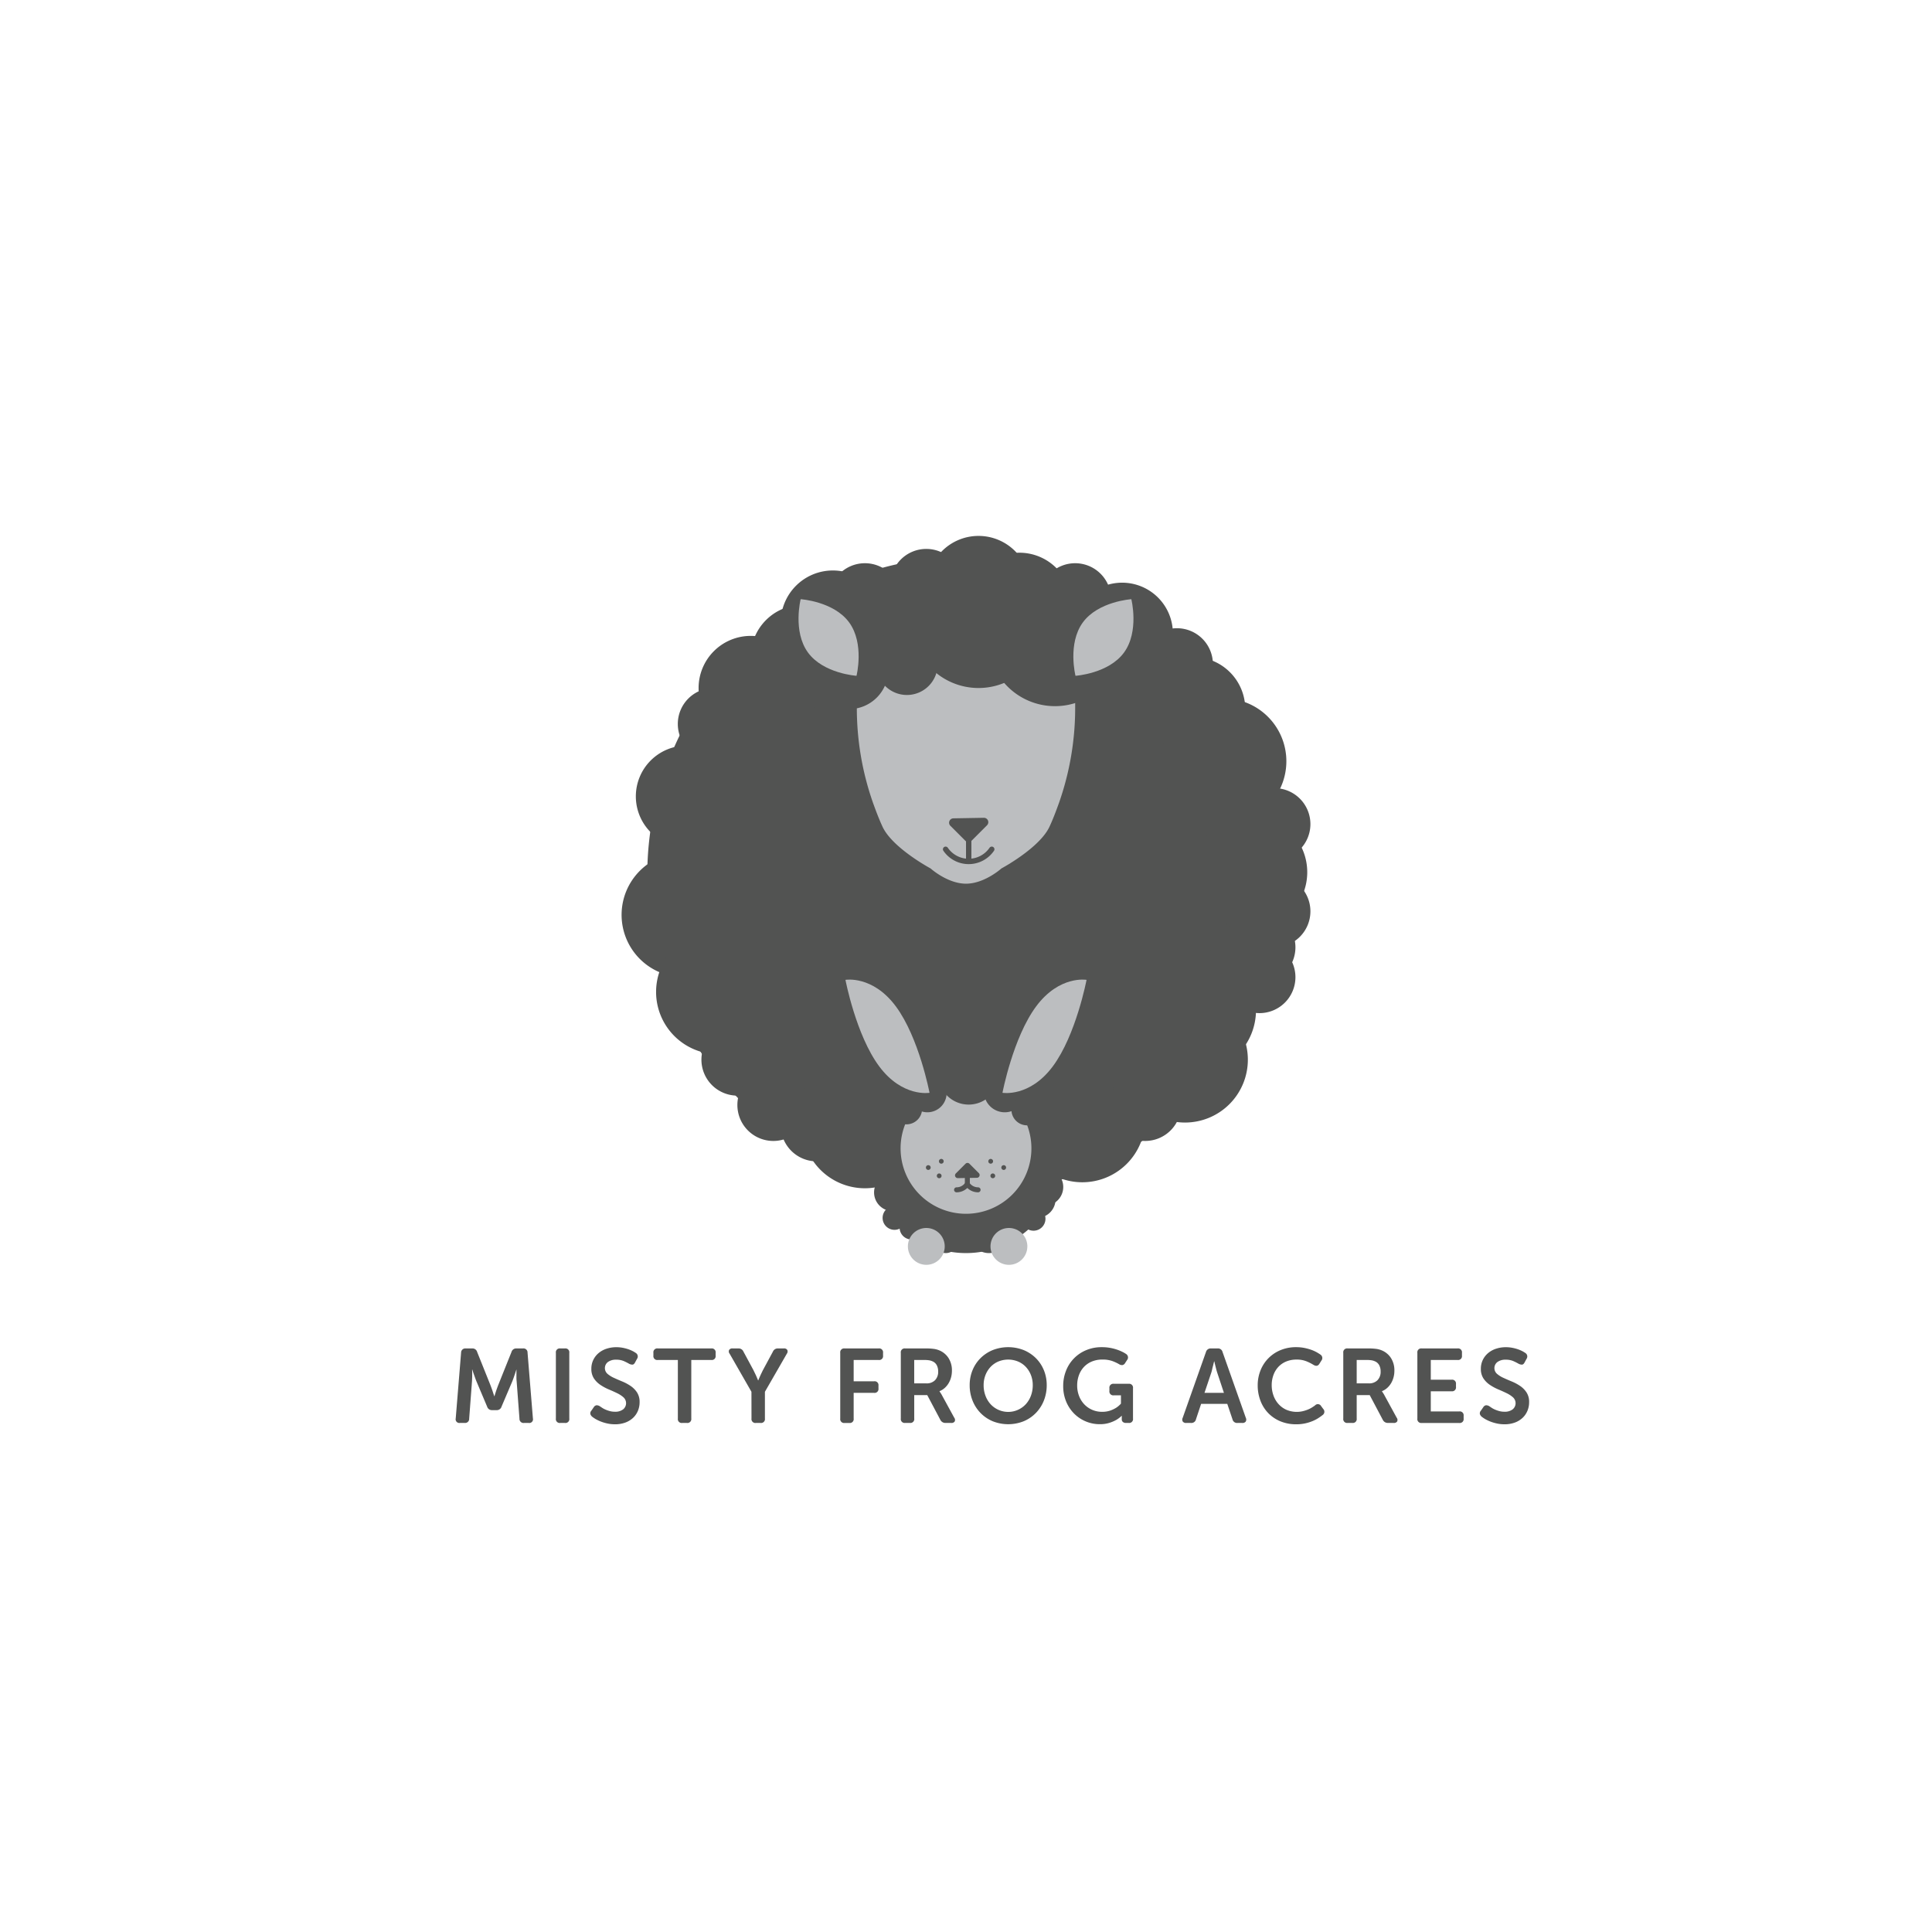 <?xml version="1.0" encoding="UTF-8"?> <svg xmlns="http://www.w3.org/2000/svg" xmlns:xlink="http://www.w3.org/1999/xlink" width="5in" height="5in" viewBox="0 0 360 360"><defs><clipPath id="a"><rect width="360" height="360" fill="none"></rect></clipPath></defs><g clip-path="url(#a)"><g clip-path="url(#a)"><path d="M239.391,163.114A59.39,59.39,0,1,1,180,103.724a59.391,59.391,0,0,1,59.392,59.39" fill="#525352"></path><path d="M180,116.014H159.66v15.564a53.288,53.288,0,0,0,3.024,18.053c.489,1.354,1.058,2.887,1.755,4.4,1.832,3.973,8.962,7.791,8.962,7.791s3.146,2.84,6.6,2.84,6.6-2.84,6.6-2.84,7.13-3.818,8.963-7.791c.7-1.511,1.266-3.044,1.755-4.4a53.312,53.312,0,0,0,3.023-18.053V116.014Z" fill="#bcbec0"></path><path d="M158.193,132.133a7.328,7.328,0,1,1,7.328-7.328,7.328,7.328,0,0,1-7.328,7.328" fill="#525352"></path><path d="M168.989,129.5a5.732,5.732,0,1,1,5.731-5.731,5.731,5.731,0,0,1-5.731,5.731" fill="#525352"></path><path d="M165.521,125.931a8.473,8.473,0,1,1,8.473-8.473,8.473,8.473,0,0,1-8.473,8.473" fill="#525352"></path><path d="M196.583,131.583a12.51,12.51,0,1,1,12.51-12.509,12.511,12.511,0,0,1-12.51,12.509" fill="#525352"></path><path d="M182.336,128.2a12.51,12.51,0,1,1,12.51-12.51,12.511,12.511,0,0,1-12.51,12.51" fill="#525352"></path><path d="M177.09,153.876l2.787,2.789a.819.819,0,0,0,1.154,0l2.886-2.886a.817.817,0,0,0-.591-1.394l-5.674.1a.815.815,0,0,0-.562,1.392" fill="#525352"></path><line x1="180.504" y1="155.982" x2="180.504" y2="160.52" fill="none" stroke="#525352" stroke-miterlimit="10"></line><path d="M176.2,158.251a5.213,5.213,0,0,0,8.6,0" fill="none" stroke="#525352" stroke-linecap="round" stroke-miterlimit="10"></path><path d="M139.887,118.49a9.715,9.715,0,1,1-9.714,9.714,9.715,9.715,0,0,1,9.714-9.714" fill="#525352"></path><path d="M149.6,112.7a9.715,9.715,0,1,1-9.715,9.714A9.714,9.714,0,0,1,149.6,112.7" fill="#525352"></path><path d="M155.192,106.3a9.715,9.715,0,1,1-9.715,9.715,9.715,9.715,0,0,1,9.715-9.715" fill="#525352"></path><path d="M222.32,122.419a9.715,9.715,0,1,1-9.715,9.714,9.715,9.715,0,0,1,9.715-9.714" fill="#525352"></path><path d="M227.982,130.133a11.714,11.714,0,1,1-11.714,11.714,11.715,11.715,0,0,1,11.714-11.714" fill="#525352"></path><path d="M222.32,176.52a11.715,11.715,0,1,1-11.715,11.714A11.715,11.715,0,0,1,222.32,176.52" fill="#525352"></path><path d="M220.807,185.742a11.714,11.714,0,1,1-11.715,11.714,11.715,11.715,0,0,1,11.715-11.714" fill="#525352"></path><path d="M201.671,196.868a11.715,11.715,0,1,1-11.714,11.714,11.714,11.714,0,0,1,11.714-11.714" fill="#525352"></path><path d="M161.164,197.985A11.715,11.715,0,1,1,149.449,209.7a11.715,11.715,0,0,1,11.715-11.714" fill="#525352"></path><path d="M189.957,102.99a9.715,9.715,0,1,1-9.715,9.714,9.715,9.715,0,0,1,9.715-9.714" fill="#525352"></path><path d="M133,128.2a6.7,6.7,0,1,1-6.7,6.7,6.7,6.7,0,0,1,6.7-6.7" fill="#525352"></path><path d="M137.4,190.753a6.7,6.7,0,1,1-6.7,6.7,6.7,6.7,0,0,1,6.7-6.7" fill="#525352"></path><path d="M152.18,203a6.7,6.7,0,1,1-6.7,6.7,6.7,6.7,0,0,1,6.7-6.7" fill="#525352"></path><path d="M144.1,199.2a6.7,6.7,0,1,1-6.7,6.7,6.7,6.7,0,0,1,6.7-6.7" fill="#525352"></path><path d="M219.308,117.061a6.7,6.7,0,1,1-6.7,6.7,6.7,6.7,0,0,1,6.7-6.7" fill="#525352"></path><path d="M161.164,104.948a6.7,6.7,0,1,1-6.7,6.7,6.7,6.7,0,0,1,6.7-6.7" fill="#525352"></path><path d="M172.6,102.283a6.7,6.7,0,1,1-6.7,6.7,6.7,6.7,0,0,1,6.7-6.7" fill="#525352"></path><path d="M182.336,99.86a9.607,9.607,0,1,1-9.607,9.606,9.606,9.606,0,0,1,9.607-9.606" fill="#525352"></path><path d="M237.476,163.114a6.7,6.7,0,1,1-6.7,6.7,6.7,6.7,0,0,1,6.7-6.7" fill="#525352"></path><path d="M232.953,151.891a10.633,10.633,0,1,1-10.633,10.633,10.634,10.634,0,0,1,10.633-10.633" fill="#525352"></path><path d="M237.476,146.859a6.7,6.7,0,1,1-6.7,6.7,6.7,6.7,0,0,1,6.7-6.7" fill="#525352"></path><path d="M234.685,175.381a6.7,6.7,0,1,1-6.7,6.7,6.7,6.7,0,0,1,6.7-6.7" fill="#525352"></path><path d="M234.685,169.817a6.7,6.7,0,1,1-6.7,6.7,6.7,6.7,0,0,1,6.7-6.7" fill="#525352"></path><path d="M213.385,199.2a6.7,6.7,0,1,1-6.7,6.7,6.7,6.7,0,0,1,6.7-6.7" fill="#525352"></path><path d="M200.34,104.948a6.7,6.7,0,1,1-6.7,6.7,6.7,6.7,0,0,1,6.7-6.7" fill="#525352"></path><path d="M127.938,138.936a9.458,9.458,0,1,1-9.458,9.458,9.457,9.457,0,0,1,9.458-9.458" fill="#525352"></path><path d="M209.093,108.575a9.458,9.458,0,1,1-9.458,9.458,9.457,9.457,0,0,1,9.458-9.458" fill="#525352"></path><path d="M127.436,158.859a11.613,11.613,0,1,1-11.612,11.613,11.612,11.612,0,0,1,11.612-11.613" fill="#525352"></path><path d="M133.865,173.219a11.613,11.613,0,1,1-11.613,11.612,11.612,11.612,0,0,1,11.613-11.612" fill="#525352"></path><path d="M149.191,111.651s-1.51,6,1.363,9.937,9.044,4.337,9.044,4.337,1.51-5.995-1.363-9.936-9.044-4.338-9.044-4.338" fill="#bcbec0"></path><path d="M210.808,111.651s1.511,6-1.363,9.937-9.044,4.337-9.044,4.337-1.51-5.995,1.364-9.936,9.043-4.338,9.043-4.338" fill="#bcbec0"></path><path d="M197.547,215.947A17.547,17.547,0,1,1,180,198.4a17.546,17.546,0,0,1,17.547,17.547" fill="#525352"></path><path d="M192.584,224.878a2.223,2.223,0,1,1-2.223,2.223,2.223,2.223,0,0,1,2.223-2.223" fill="#525352"></path><path d="M166.684,224.717a2.223,2.223,0,1,1-2.223,2.223,2.223,2.223,0,0,1,2.223-2.223" fill="#525352"></path><path d="M169.85,226.514a2.223,2.223,0,1,1-2.224,2.223,2.223,2.223,0,0,1,2.224-2.223" fill="#525352"></path><path d="M176.239,229.047a2.223,2.223,0,1,1-2.223,2.223,2.223,2.223,0,0,1,2.223-2.223" fill="#525352"></path><path d="M194.63,217.687a3.49,3.49,0,1,1-3.49,3.49,3.489,3.489,0,0,1,3.49-3.49" fill="#525352"></path><path d="M194.137,206.774a3.49,3.49,0,1,1-3.49,3.49,3.489,3.489,0,0,1,3.49-3.49" fill="#525352"></path><path d="M192.584,201.566a3.49,3.49,0,1,1-3.49,3.49,3.489,3.489,0,0,1,3.49-3.49" fill="#525352"></path><path d="M193.2,219.96a3.49,3.49,0,1,1-3.489,3.491,3.49,3.49,0,0,1,3.489-3.491" fill="#525352"></path><path d="M164.462,207.458a3.49,3.49,0,1,1-3.489,3.489,3.488,3.488,0,0,1,3.489-3.489" fill="#525352"></path><path d="M166.36,218.7a3.49,3.49,0,1,1-3.489,3.49,3.489,3.489,0,0,1,3.489-3.49" fill="#525352"></path><path d="M184.254,226.514a3.49,3.49,0,1,1-3.489,3.49,3.489,3.489,0,0,1,3.489-3.49" fill="#525352"></path><path d="M192.188,213.98A12.189,12.189,0,1,1,180,201.793a12.189,12.189,0,0,1,12.188,12.187" fill="#bcbec0"></path><path d="M168.908,209.506a2.916,2.916,0,1,1,2.916-2.916,2.916,2.916,0,0,1-2.916,2.916" fill="#525352"></path><path d="M191.381,209.691a2.916,2.916,0,1,1,2.916-2.916,2.917,2.917,0,0,1-2.916,2.916" fill="#525352"></path><path d="M172.807,207.258a3.584,3.584,0,1,1,3.583-3.583,3.584,3.584,0,0,1-3.583,3.583" fill="#525352"></path><path d="M170.941,206.73a5.3,5.3,0,1,1,5.3-5.3,5.3,5.3,0,0,1-5.3,5.3" fill="#525352"></path><path d="M187.218,207.258a3.874,3.874,0,1,1,3.875-3.874,3.873,3.873,0,0,1-3.875,3.874" fill="#525352"></path><path d="M188.129,205.056A3.875,3.875,0,1,1,192,201.181a3.875,3.875,0,0,1-3.874,3.875" fill="#525352"></path><path d="M180.5,205.823a5.686,5.686,0,1,1,5.686-5.686,5.687,5.687,0,0,1-5.686,5.686" fill="#525352"></path><path d="M182.389,218.592l-1.75-1.75a.515.515,0,0,0-.725,0l-1.81,1.811a.512.512,0,0,0,.371.874l3.56-.061a.512.512,0,0,0,.354-.874" fill="#525352"></path><path d="M178.243,221.705a2.428,2.428,0,0,0,2-1.057" fill="none" stroke="#525352" stroke-linecap="round" stroke-miterlimit="10" stroke-width="0.932"></path><path d="M182.251,221.705a2.426,2.426,0,0,1-2-1.057v-2.431" fill="none" stroke="#525352" stroke-linecap="round" stroke-miterlimit="10" stroke-width="0.932"></path><path d="M202.463,182.581s-1.959,10.3-6.285,16.115-9.382,4.931-9.382,4.931,1.959-10.3,6.285-16.115,9.382-4.931,9.382-4.931" fill="#bcbec0"></path><path d="M157.538,182.581s1.959,10.3,6.285,16.115,9.381,4.931,9.381,4.931-1.959-10.3-6.285-16.115-9.381-4.931-9.381-4.931" fill="#bcbec0"></path><path d="M176.035,232.249a3.431,3.431,0,1,1-3.432-3.431,3.431,3.431,0,0,1,3.432,3.431" fill="#bcbec0"></path><path d="M191.43,232.249A3.432,3.432,0,1,1,188,228.818a3.432,3.432,0,0,1,3.433,3.431" fill="#bcbec0"></path></g><g><path d="M85.918,252.042a.778.778,0,0,1,.841-.782h1.232a.9.9,0,0,1,.92.665l2.484,6.2c.079.208.16.43.245.664s.159.457.224.665l.235.705h.04q.1-.353.215-.705.1-.312.224-.665c.085-.234.166-.456.245-.664l2.484-6.2a.913.913,0,0,1,.939-.665h1.212a.753.753,0,0,1,.842.782l1,12.265a.689.689,0,0,1-.782.84h-.88a.753.753,0,0,1-.842-.782l-.527-6.983a5.914,5.914,0,0,1-.039-.714v-.714c0-.247,0-.488.019-.724h-.039q-.138.412-.255.783-.117.333-.244.7c-.085.248-.166.47-.245.665l-2.015,4.733a.9.9,0,0,1-.919.646h-.821a.913.913,0,0,1-.939-.646l-2-4.733c-.078-.195-.163-.42-.253-.675s-.176-.491-.254-.714c-.092-.261-.177-.521-.255-.782h-.039c.012.248.019.5.019.743q0,.333-.01.714t-.029.714l-.528,6.983a.752.752,0,0,1-.841.782H85.7a.689.689,0,0,1-.782-.84Z" fill="#525352"></path><path d="M103.58,252.081a.718.718,0,0,1,.8-.821h.9a.718.718,0,0,1,.8.821v12.245a.717.717,0,0,1-.8.821h-.9a.718.718,0,0,1-.8-.821Z" fill="#525352"></path><path d="M110.329,263.974a1.13,1.13,0,0,1-.323-.479.745.745,0,0,1,.2-.655l.431-.626a.742.742,0,0,1,.5-.362,1.087,1.087,0,0,1,.635.185l.44.294a3.948,3.948,0,0,0,.626.332,5.749,5.749,0,0,0,.8.275,3.675,3.675,0,0,0,.948.117,2.369,2.369,0,0,0,1.525-.441,1.479,1.479,0,0,0,.069-2.239,5.179,5.179,0,0,0-1.2-.782q-.724-.354-1.555-.7a9.21,9.21,0,0,1-1.555-.842,4.4,4.4,0,0,1-1.2-1.2,3.153,3.153,0,0,1-.48-1.79,3.738,3.738,0,0,1,.363-1.663,3.84,3.84,0,0,1,.987-1.271,4.445,4.445,0,0,1,1.478-.812,5.8,5.8,0,0,1,1.847-.284,6.181,6.181,0,0,1,1.164.108,7.96,7.96,0,0,1,1.018.263,6.192,6.192,0,0,1,.821.343,4.654,4.654,0,0,1,.577.342.769.769,0,0,1,.254,1.115l-.351.646q-.216.43-.509.43a1.345,1.345,0,0,1-.607-.156,9.482,9.482,0,0,0-1.007-.509,3.47,3.47,0,0,0-1.4-.254,2.5,2.5,0,0,0-1.545.43,1.421,1.421,0,0,0-.088,2.2,4.859,4.859,0,0,0,1.2.753c.483.223,1,.448,1.555.675a8.732,8.732,0,0,1,1.555.832,4.365,4.365,0,0,1,1.2,1.212,3.236,3.236,0,0,1,.479,1.819,4.109,4.109,0,0,1-.313,1.6,3.8,3.8,0,0,1-.9,1.311,4.25,4.25,0,0,1-1.438.88,5.487,5.487,0,0,1-1.946.322,6.5,6.5,0,0,1-1.408-.147,7.9,7.9,0,0,1-1.213-.361,7.074,7.074,0,0,1-.968-.46A6.393,6.393,0,0,1,110.329,263.974Z" fill="#525352"></path><path d="M126.309,253.411h-3.737a.714.714,0,0,1-.821-.794v-.543a.723.723,0,0,1,.821-.814h9.976a.715.715,0,0,1,.8.814v.543a.706.706,0,0,1-.8.794h-3.736v10.914a.726.726,0,0,1-.821.822h-.881a.717.717,0,0,1-.8-.822Z" fill="#525352"></path><path d="M140.021,259.338l-4.069-7.1a.653.653,0,0,1-.089-.694.675.675,0,0,1,.636-.284h1.1a.978.978,0,0,1,.938.606l1.878,3.482c.1.222.209.44.314.655s.195.414.273.6q.137.313.254.606h.04c.078-.195.162-.4.254-.606.078-.183.169-.381.273-.6s.209-.433.314-.655l1.878-3.482a.978.978,0,0,1,.938-.606h1.1a.669.669,0,0,1,.645.284.687.687,0,0,1-.079.694l-4.088,7.1v4.988a.716.716,0,0,1-.8.821h-.88a.725.725,0,0,1-.821-.821Z" fill="#525352"></path><path d="M156.567,252.081a.718.718,0,0,1,.8-.821h6.357a.723.723,0,0,1,.821.814v.543a.714.714,0,0,1-.821.794h-4.656v3.971h3.8a.715.715,0,0,1,.822.8v.543a.723.723,0,0,1-.822.814h-3.8v4.792a.717.717,0,0,1-.8.821h-.9a.718.718,0,0,1-.8-.821Z" fill="#525352"></path><path d="M167.853,252.081a.717.717,0,0,1,.8-.821h3.755a11.293,11.293,0,0,1,1.614.088,4.09,4.09,0,0,1,1.027.284,3.734,3.734,0,0,1,1.692,1.418,4.241,4.241,0,0,1,.636,2.376,4.7,4.7,0,0,1-.157,1.213,4.354,4.354,0,0,1-.45,1.086,3.819,3.819,0,0,1-.723.889,3.143,3.143,0,0,1-.979.607v.039l.118.176c.039.065.087.14.147.225a2.873,2.873,0,0,1,.186.322l2.288,4.187a.667.667,0,0,1,.087.7.7.7,0,0,1-.655.273h-1.055a1.024,1.024,0,0,1-.959-.567l-2.445-4.616h-2.426v4.362a.717.717,0,0,1-.8.821h-.9a.717.717,0,0,1-.8-.821Zm4.773,5.692a2.162,2.162,0,0,0,1.6-.588,2.211,2.211,0,0,0,.587-1.632,2.457,2.457,0,0,0-.264-1.168,1.6,1.6,0,0,0-.831-.738,2.39,2.39,0,0,0-.6-.176,5.6,5.6,0,0,0-.909-.06h-1.859v4.362Z" fill="#525352"></path><path d="M180.685,258.105a7.249,7.249,0,0,1,.528-2.777,6.771,6.771,0,0,1,1.486-2.249,6.971,6.971,0,0,1,2.27-1.506,7.918,7.918,0,0,1,5.789,0,6.967,6.967,0,0,1,2.269,1.506,6.789,6.789,0,0,1,1.487,2.249,7.287,7.287,0,0,1,.528,2.777,7.693,7.693,0,0,1-.528,2.857,7,7,0,0,1-1.487,2.317,6.869,6.869,0,0,1-2.269,1.546,7.8,7.8,0,0,1-5.789,0,6.874,6.874,0,0,1-2.27-1.546,6.983,6.983,0,0,1-1.486-2.317A7.653,7.653,0,0,1,180.685,258.105Zm2.6,0a5.507,5.507,0,0,0,.343,1.966,4.811,4.811,0,0,0,.948,1.575,4.464,4.464,0,0,0,6.572,0,4.83,4.83,0,0,0,.949-1.575,5.529,5.529,0,0,0,.342-1.966,5.111,5.111,0,0,0-.342-1.886,4.718,4.718,0,0,0-.949-1.517A4.291,4.291,0,0,0,189.7,253.7a4.852,4.852,0,0,0-3.678,0,4.3,4.3,0,0,0-1.447,1.007,4.7,4.7,0,0,0-.948,1.517A5.091,5.091,0,0,0,183.286,258.105Z" fill="#525352"></path><path d="M198.112,258.263a7.61,7.61,0,0,1,.538-2.876,6.8,6.8,0,0,1,3.766-3.814,7.379,7.379,0,0,1,2.875-.548,8.726,8.726,0,0,1,1.594.137,8.59,8.59,0,0,1,1.31.343,8.326,8.326,0,0,1,1,.42,4.818,4.818,0,0,1,.636.372.758.758,0,0,1,.176,1.134l-.353.548a.758.758,0,0,1-.488.381.967.967,0,0,1-.645-.166,7.8,7.8,0,0,0-1.213-.567,5.251,5.251,0,0,0-1.878-.294,5.032,5.032,0,0,0-2.015.382,4.233,4.233,0,0,0-1.476,1.036,4.457,4.457,0,0,0-.91,1.536,5.5,5.5,0,0,0-.313,1.859,5.357,5.357,0,0,0,.362,2,4.708,4.708,0,0,0,.987,1.555,4.516,4.516,0,0,0,3.287,1.369,4.562,4.562,0,0,0,1.535-.234,5.375,5.375,0,0,0,1.105-.528,4.207,4.207,0,0,0,.88-.763V260h-1.33a.723.723,0,0,1-.821-.814v-.523a.722.722,0,0,1,.821-.814h2.777a.717.717,0,0,1,.8.819v5.657a.716.716,0,0,1-.8.819h-.488a.859.859,0,0,1-.6-.185.622.622,0,0,1-.206-.48v-.567a.209.209,0,0,1,.021-.1h-.04a5.005,5.005,0,0,1-1.036.783,6.622,6.622,0,0,1-1.272.538,5.773,5.773,0,0,1-1.761.244,6.715,6.715,0,0,1-4.792-1.976,6.913,6.913,0,0,1-1.486-2.249A7.436,7.436,0,0,1,198.112,258.263Z" fill="#525352"></path><path d="M224.714,251.925a.9.9,0,0,1,.919-.665h1.252a.866.866,0,0,1,.92.665l4.341,12.284a.706.706,0,0,1-.029.685.74.74,0,0,1-.636.253h-.9a.866.866,0,0,1-.92-.665l-.977-2.894h-4.871l-.959,2.875a.865.865,0,0,1-.918.684h-.9a.737.737,0,0,1-.635-.253.706.706,0,0,1-.03-.685Zm3.345,7.609-1.233-3.717c-.065-.195-.131-.417-.195-.665s-.124-.482-.176-.7c-.065-.247-.125-.509-.177-.782h-.039c-.078.273-.143.535-.195.782q-.1.333-.176.7a6.015,6.015,0,0,1-.177.665l-1.251,3.717Z" fill="#525352"></path><path d="M234.355,258.146a7.378,7.378,0,0,1,.529-2.808,6.743,6.743,0,0,1,3.736-3.765,7.434,7.434,0,0,1,2.895-.548,7.7,7.7,0,0,1,1.554.147,9.261,9.261,0,0,1,1.282.352,6.632,6.632,0,0,1,1,.45q.429.245.7.44a.762.762,0,0,1,.156,1.135l-.353.567q-.39.645-1.114.2a8.432,8.432,0,0,0-1.252-.636,4.744,4.744,0,0,0-1.878-.343,4.959,4.959,0,0,0-2,.382,4.166,4.166,0,0,0-1.457,1.036,4.446,4.446,0,0,0-.889,1.526,5.5,5.5,0,0,0-.3,1.828,5.66,5.66,0,0,0,.314,1.878,4.733,4.733,0,0,0,.909,1.585,4.4,4.4,0,0,0,1.466,1.1,4.956,4.956,0,0,0,3.091.284,6.919,6.919,0,0,0,.949-.3,5.149,5.149,0,0,0,.772-.391c.229-.144.421-.274.577-.392a.7.7,0,0,1,1.135.137l.391.528a.745.745,0,0,1-.118,1.135q-.293.234-.753.538a6.882,6.882,0,0,1-1.075.567,8.076,8.076,0,0,1-1.389.44,7.644,7.644,0,0,1-1.692.176,7.565,7.565,0,0,1-2.964-.557,6.787,6.787,0,0,1-2.258-1.526,6.692,6.692,0,0,1-1.448-2.3A7.931,7.931,0,0,1,234.355,258.146Z" fill="#525352"></path><path d="M250.3,252.081a.718.718,0,0,1,.8-.821h3.754a11.318,11.318,0,0,1,1.615.088,4.082,4.082,0,0,1,1.026.284,3.736,3.736,0,0,1,1.693,1.418,4.248,4.248,0,0,1,.635,2.376,4.654,4.654,0,0,1-.157,1.213,4.352,4.352,0,0,1-.449,1.086,3.823,3.823,0,0,1-.724.889,3.15,3.15,0,0,1-.978.607v.039l.117.176q.058.1.147.225a2.873,2.873,0,0,1,.186.322l2.288,4.187a.669.669,0,0,1,.088.7.7.7,0,0,1-.655.273H258.63a1.024,1.024,0,0,1-.959-.567l-2.444-4.616H252.8v4.362a.717.717,0,0,1-.8.821h-.9a.717.717,0,0,1-.8-.821Zm4.773,5.692a2.166,2.166,0,0,0,1.6-.588,2.216,2.216,0,0,0,.587-1.632,2.458,2.458,0,0,0-.265-1.168,1.6,1.6,0,0,0-.831-.738,2.39,2.39,0,0,0-.6-.176,5.6,5.6,0,0,0-.909-.06H252.8v4.362Z" fill="#525352"></path><path d="M264.105,252.081a.718.718,0,0,1,.8-.821h6.69a.723.723,0,0,1,.821.814v.543a.714.714,0,0,1-.821.794h-4.989v3.678h3.873a.715.715,0,0,1,.822.8v.542a.723.723,0,0,1-.822.814h-3.873V263h5.3a.714.714,0,0,1,.821.794v.543a.722.722,0,0,1-.821.814h-7a.718.718,0,0,1-.8-.821Z" fill="#525352"></path><path d="M276.077,263.974a1.13,1.13,0,0,1-.323-.479.745.745,0,0,1,.2-.655l.431-.626a.742.742,0,0,1,.5-.362,1.087,1.087,0,0,1,.635.185l.44.294a3.948,3.948,0,0,0,.626.332,5.749,5.749,0,0,0,.8.275,3.675,3.675,0,0,0,.948.117,2.369,2.369,0,0,0,1.525-.441,1.479,1.479,0,0,0,.069-2.239,5.179,5.179,0,0,0-1.2-.782q-.724-.354-1.555-.7a9.21,9.21,0,0,1-1.555-.842,4.4,4.4,0,0,1-1.2-1.2,3.153,3.153,0,0,1-.48-1.79,3.752,3.752,0,0,1,.363-1.663,3.84,3.84,0,0,1,.987-1.271,4.445,4.445,0,0,1,1.478-.812,5.8,5.8,0,0,1,1.847-.284,6.181,6.181,0,0,1,1.164.108,7.96,7.96,0,0,1,1.018.263,6.192,6.192,0,0,1,.821.343,4.654,4.654,0,0,1,.577.342.769.769,0,0,1,.254,1.115l-.351.646q-.216.43-.509.43a1.345,1.345,0,0,1-.607-.156,9.482,9.482,0,0,0-1.007-.509,3.47,3.47,0,0,0-1.4-.254,2.5,2.5,0,0,0-1.545.43,1.421,1.421,0,0,0-.088,2.2,4.847,4.847,0,0,0,1.2.753q.723.335,1.554.675a8.732,8.732,0,0,1,1.555.832,4.365,4.365,0,0,1,1.2,1.212,3.236,3.236,0,0,1,.48,1.819,4.11,4.11,0,0,1-.314,1.6,3.8,3.8,0,0,1-.9,1.311,4.25,4.25,0,0,1-1.438.88,5.487,5.487,0,0,1-1.946.322,6.5,6.5,0,0,1-1.408-.147,7.9,7.9,0,0,1-1.213-.361,7.074,7.074,0,0,1-.968-.46A6.393,6.393,0,0,1,276.077,263.974Z" fill="#525352"></path></g><g clip-path="url(#a)"><path d="M185.045,216.389a.443.443,0,1,1-.442-.442.442.442,0,0,1,.442.442" fill="#525352"></path><path d="M185.438,219.1a.443.443,0,1,1-.442-.442.442.442,0,0,1,.442.442" fill="#525352"></path><path d="M187.471,217.555a.443.443,0,1,1-.442-.442.442.442,0,0,1,.442.442" fill="#525352"></path><path d="M174.955,216.389a.443.443,0,1,0,.442-.442.442.442,0,0,0-.442.442" fill="#525352"></path><path d="M174.561,219.1a.443.443,0,1,0,.442-.442.442.442,0,0,0-.442.442" fill="#525352"></path><path d="M172.53,217.555a.443.443,0,1,0,.442-.442.441.441,0,0,0-.442.442" fill="#525352"></path></g></g></svg> 